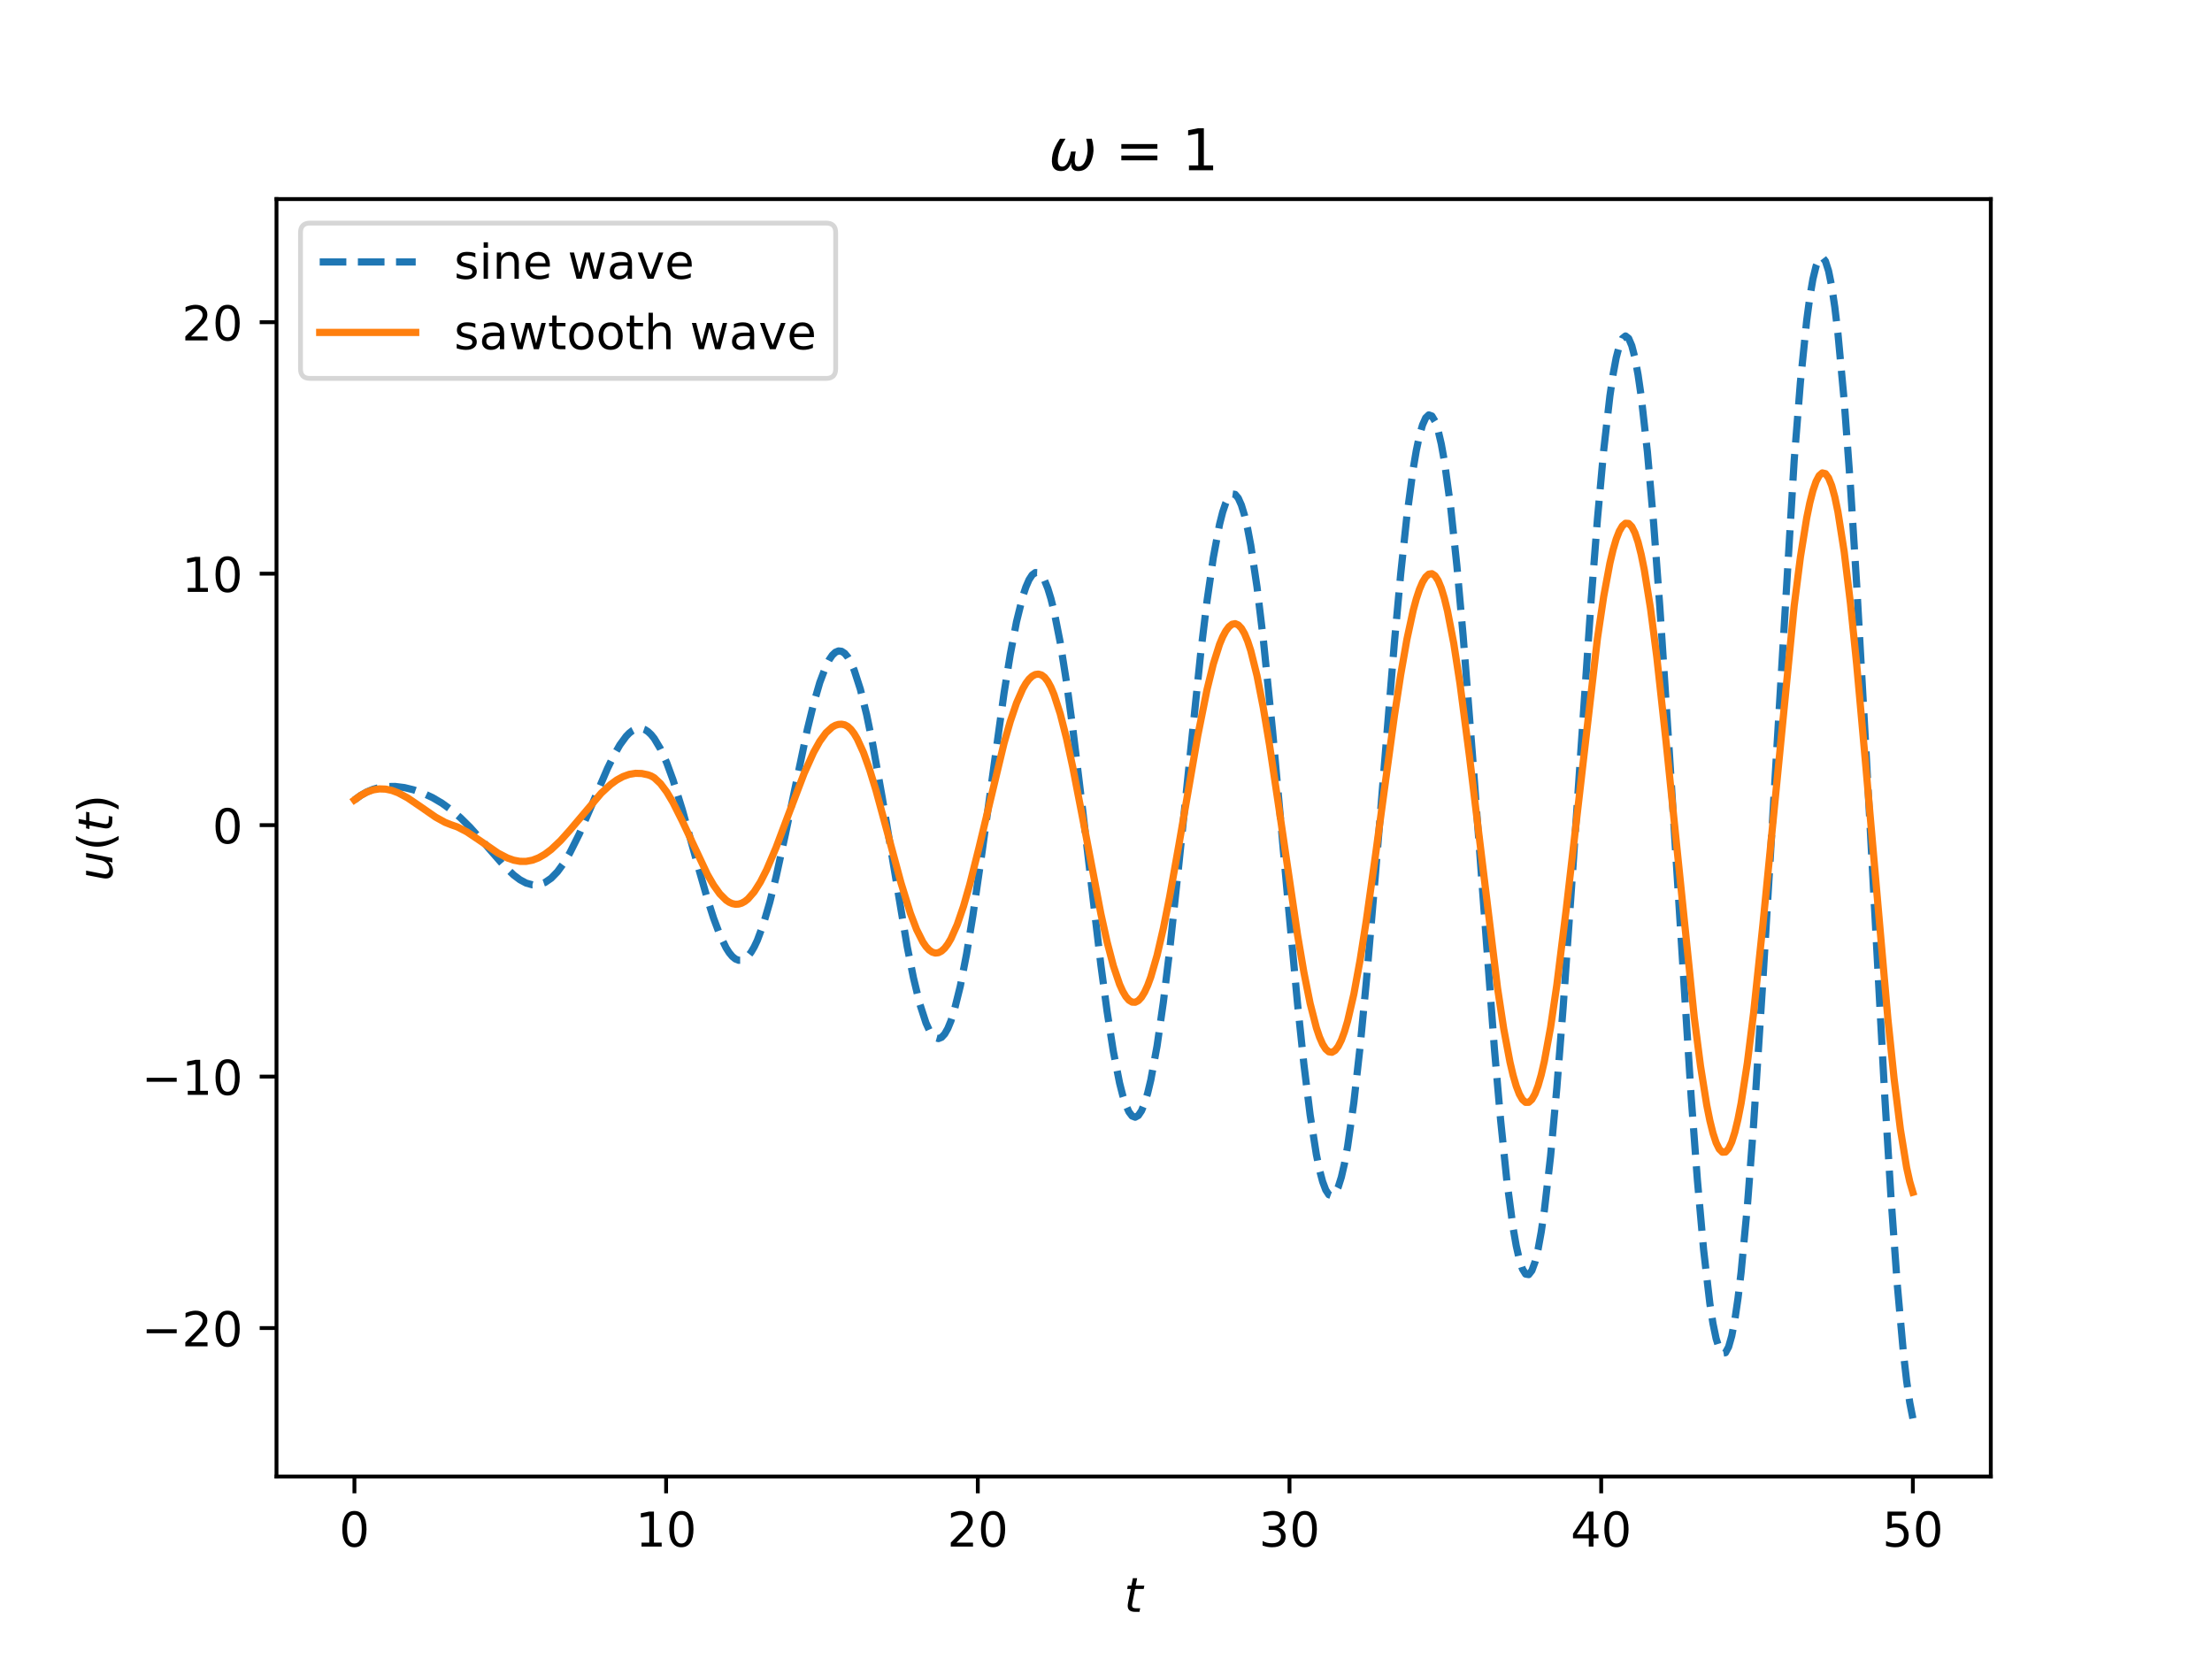 <?xml version="1.0" encoding="utf-8" standalone="no"?>
<!DOCTYPE svg PUBLIC "-//W3C//DTD SVG 1.1//EN"
  "http://www.w3.org/Graphics/SVG/1.1/DTD/svg11.dtd">
<!-- Created with matplotlib (https://matplotlib.org/) -->
<svg height="345.6pt" version="1.1" viewBox="0 0 460.8 345.6" width="460.8pt" xmlns="http://www.w3.org/2000/svg" xmlns:xlink="http://www.w3.org/1999/xlink">
 <defs>
  <style type="text/css">
*{stroke-linecap:butt;stroke-linejoin:round;}
  </style>
 </defs>
 <g id="figure_1">
  <g id="patch_1">
   <path d="M 0 345.6 
L 460.8 345.6 
L 460.8 0 
L 0 0 
z
" style="fill:#ffffff;"/>
  </g>
  <g id="axes_1">
   <g id="patch_2">
    <path d="M 57.6 307.584 
L 414.72 307.584 
L 414.72 41.472 
L 57.6 41.472 
z
" style="fill:#ffffff;"/>
   </g>
   <g id="matplotlib.axis_1">
    <g id="xtick_1">
     <g id="line2d_1">
      <defs>
       <path d="M 0 0 
L 0 3.5 
" id="mb51cc95c9b" style="stroke:#000000;stroke-width:0.8;"/>
      </defs>
      <g>
       <use style="stroke:#000000;stroke-width:0.8;" x="73.833" xlink:href="#mb51cc95c9b" y="307.584"/>
      </g>
     </g>
     <g id="text_1">
      <!-- 0 -->
      <defs>
       <path d="M 31.781 66.406 
Q 24.172 66.406 20.328 58.906 
Q 16.5 51.422 16.5 36.375 
Q 16.5 21.391 20.328 13.891 
Q 24.172 6.391 31.781 6.391 
Q 39.453 6.391 43.281 13.891 
Q 47.125 21.391 47.125 36.375 
Q 47.125 51.422 43.281 58.906 
Q 39.453 66.406 31.781 66.406 
z
M 31.781 74.219 
Q 44.047 74.219 50.516 64.516 
Q 56.984 54.828 56.984 36.375 
Q 56.984 17.969 50.516 8.266 
Q 44.047 -1.422 31.781 -1.422 
Q 19.531 -1.422 13.062 8.266 
Q 6.594 17.969 6.594 36.375 
Q 6.594 54.828 13.062 64.516 
Q 19.531 74.219 31.781 74.219 
z
" id="DejaVuSans-48"/>
      </defs>
      <g transform="translate(70.651 322.182)scale(0.1 -0.1)">
       <use xlink:href="#DejaVuSans-48"/>
      </g>
     </g>
    </g>
    <g id="xtick_2">
     <g id="line2d_2">
      <g>
       <use style="stroke:#000000;stroke-width:0.8;" x="138.764" xlink:href="#mb51cc95c9b" y="307.584"/>
      </g>
     </g>
     <g id="text_2">
      <!-- 10 -->
      <defs>
       <path d="M 12.406 8.297 
L 28.516 8.297 
L 28.516 63.922 
L 10.984 60.406 
L 10.984 69.391 
L 28.422 72.906 
L 38.281 72.906 
L 38.281 8.297 
L 54.391 8.297 
L 54.391 0 
L 12.406 0 
z
" id="DejaVuSans-49"/>
      </defs>
      <g transform="translate(132.401 322.182)scale(0.1 -0.1)">
       <use xlink:href="#DejaVuSans-49"/>
       <use x="63.623" xlink:href="#DejaVuSans-48"/>
      </g>
     </g>
    </g>
    <g id="xtick_3">
     <g id="line2d_3">
      <g>
       <use style="stroke:#000000;stroke-width:0.8;" x="203.695" xlink:href="#mb51cc95c9b" y="307.584"/>
      </g>
     </g>
     <g id="text_3">
      <!-- 20 -->
      <defs>
       <path d="M 19.188 8.297 
L 53.609 8.297 
L 53.609 0 
L 7.328 0 
L 7.328 8.297 
Q 12.938 14.109 22.625 23.891 
Q 32.328 33.688 34.812 36.531 
Q 39.547 41.844 41.422 45.531 
Q 43.312 49.219 43.312 52.781 
Q 43.312 58.594 39.234 62.25 
Q 35.156 65.922 28.609 65.922 
Q 23.969 65.922 18.812 64.312 
Q 13.672 62.703 7.812 59.422 
L 7.812 69.391 
Q 13.766 71.781 18.938 73 
Q 24.125 74.219 28.422 74.219 
Q 39.75 74.219 46.484 68.547 
Q 53.219 62.891 53.219 53.422 
Q 53.219 48.922 51.531 44.891 
Q 49.859 40.875 45.406 35.406 
Q 44.188 33.984 37.641 27.219 
Q 31.109 20.453 19.188 8.297 
z
" id="DejaVuSans-50"/>
      </defs>
      <g transform="translate(197.332 322.182)scale(0.1 -0.1)">
       <use xlink:href="#DejaVuSans-50"/>
       <use x="63.623" xlink:href="#DejaVuSans-48"/>
      </g>
     </g>
    </g>
    <g id="xtick_4">
     <g id="line2d_4">
      <g>
       <use style="stroke:#000000;stroke-width:0.8;" x="268.625" xlink:href="#mb51cc95c9b" y="307.584"/>
      </g>
     </g>
     <g id="text_4">
      <!-- 30 -->
      <defs>
       <path d="M 40.578 39.312 
Q 47.656 37.797 51.625 33 
Q 55.609 28.219 55.609 21.188 
Q 55.609 10.406 48.188 4.484 
Q 40.766 -1.422 27.094 -1.422 
Q 22.516 -1.422 17.656 -0.516 
Q 12.797 0.391 7.625 2.203 
L 7.625 11.719 
Q 11.719 9.328 16.594 8.109 
Q 21.484 6.891 26.812 6.891 
Q 36.078 6.891 40.938 10.547 
Q 45.797 14.203 45.797 21.188 
Q 45.797 27.641 41.281 31.266 
Q 36.766 34.906 28.719 34.906 
L 20.219 34.906 
L 20.219 43.016 
L 29.109 43.016 
Q 36.375 43.016 40.234 45.922 
Q 44.094 48.828 44.094 54.297 
Q 44.094 59.906 40.109 62.906 
Q 36.141 65.922 28.719 65.922 
Q 24.656 65.922 20.016 65.031 
Q 15.375 64.156 9.812 62.312 
L 9.812 71.094 
Q 15.438 72.656 20.344 73.438 
Q 25.25 74.219 29.594 74.219 
Q 40.828 74.219 47.359 69.109 
Q 53.906 64.016 53.906 55.328 
Q 53.906 49.266 50.438 45.094 
Q 46.969 40.922 40.578 39.312 
z
" id="DejaVuSans-51"/>
      </defs>
      <g transform="translate(262.263 322.182)scale(0.1 -0.1)">
       <use xlink:href="#DejaVuSans-51"/>
       <use x="63.623" xlink:href="#DejaVuSans-48"/>
      </g>
     </g>
    </g>
    <g id="xtick_5">
     <g id="line2d_5">
      <g>
       <use style="stroke:#000000;stroke-width:0.8;" x="333.556" xlink:href="#mb51cc95c9b" y="307.584"/>
      </g>
     </g>
     <g id="text_5">
      <!-- 40 -->
      <defs>
       <path d="M 37.797 64.312 
L 12.891 25.391 
L 37.797 25.391 
z
M 35.203 72.906 
L 47.609 72.906 
L 47.609 25.391 
L 58.016 25.391 
L 58.016 17.188 
L 47.609 17.188 
L 47.609 0 
L 37.797 0 
L 37.797 17.188 
L 4.891 17.188 
L 4.891 26.703 
z
" id="DejaVuSans-52"/>
      </defs>
      <g transform="translate(327.194 322.182)scale(0.1 -0.1)">
       <use xlink:href="#DejaVuSans-52"/>
       <use x="63.623" xlink:href="#DejaVuSans-48"/>
      </g>
     </g>
    </g>
    <g id="xtick_6">
     <g id="line2d_6">
      <g>
       <use style="stroke:#000000;stroke-width:0.8;" x="398.487" xlink:href="#mb51cc95c9b" y="307.584"/>
      </g>
     </g>
     <g id="text_6">
      <!-- 50 -->
      <defs>
       <path d="M 10.797 72.906 
L 49.516 72.906 
L 49.516 64.594 
L 19.828 64.594 
L 19.828 46.734 
Q 21.969 47.469 24.109 47.828 
Q 26.266 48.188 28.422 48.188 
Q 40.625 48.188 47.75 41.5 
Q 54.891 34.812 54.891 23.391 
Q 54.891 11.625 47.562 5.094 
Q 40.234 -1.422 26.906 -1.422 
Q 22.312 -1.422 17.547 -0.641 
Q 12.797 0.141 7.719 1.703 
L 7.719 11.625 
Q 12.109 9.234 16.797 8.062 
Q 21.484 6.891 26.703 6.891 
Q 35.156 6.891 40.078 11.328 
Q 45.016 15.766 45.016 23.391 
Q 45.016 31 40.078 35.438 
Q 35.156 39.891 26.703 39.891 
Q 22.75 39.891 18.812 39.016 
Q 14.891 38.141 10.797 36.281 
z
" id="DejaVuSans-53"/>
      </defs>
      <g transform="translate(392.125 322.182)scale(0.1 -0.1)">
       <use xlink:href="#DejaVuSans-53"/>
       <use x="63.623" xlink:href="#DejaVuSans-48"/>
      </g>
     </g>
    </g>
    <g id="text_7">
     <!-- $t$ -->
     <defs>
      <path d="M 42.281 54.688 
L 40.922 47.703 
L 23 47.703 
L 17.188 18.016 
Q 16.891 16.359 16.75 15.234 
Q 16.609 14.109 16.609 13.484 
Q 16.609 10.359 18.484 8.938 
Q 20.359 7.516 24.516 7.516 
L 33.594 7.516 
L 32.078 0 
L 23.484 0 
Q 15.484 0 11.547 3.125 
Q 7.625 6.25 7.625 12.594 
Q 7.625 13.719 7.766 15.062 
Q 7.906 16.406 8.203 18.016 
L 14.016 47.703 
L 6.391 47.703 
L 7.812 54.688 
L 15.281 54.688 
L 18.312 70.219 
L 27.297 70.219 
L 24.312 54.688 
z
" id="DejaVuSans-Oblique-116"/>
     </defs>
     <g transform="translate(234.16 335.861)scale(0.1 -0.1)">
      <use transform="translate(0 0.781)" xlink:href="#DejaVuSans-Oblique-116"/>
     </g>
    </g>
   </g>
   <g id="matplotlib.axis_2">
    <g id="ytick_1">
     <g id="line2d_7">
      <defs>
       <path d="M 0 0 
L -3.5 0 
" id="mffae0a7ba5" style="stroke:#000000;stroke-width:0.8;"/>
      </defs>
      <g>
       <use style="stroke:#000000;stroke-width:0.8;" x="57.6" xlink:href="#mffae0a7ba5" y="276.659"/>
      </g>
     </g>
     <g id="text_8">
      <!-- −20 -->
      <defs>
       <path d="M 10.594 35.5 
L 73.188 35.5 
L 73.188 27.203 
L 10.594 27.203 
z
" id="DejaVuSans-8722"/>
      </defs>
      <g transform="translate(29.495 280.458)scale(0.1 -0.1)">
       <use xlink:href="#DejaVuSans-8722"/>
       <use x="83.789" xlink:href="#DejaVuSans-50"/>
       <use x="147.412" xlink:href="#DejaVuSans-48"/>
      </g>
     </g>
    </g>
    <g id="ytick_2">
     <g id="line2d_8">
      <g>
       <use style="stroke:#000000;stroke-width:0.8;" x="57.6" xlink:href="#mffae0a7ba5" y="224.274"/>
      </g>
     </g>
     <g id="text_9">
      <!-- −10 -->
      <g transform="translate(29.495 228.073)scale(0.1 -0.1)">
       <use xlink:href="#DejaVuSans-8722"/>
       <use x="83.789" xlink:href="#DejaVuSans-49"/>
       <use x="147.412" xlink:href="#DejaVuSans-48"/>
      </g>
     </g>
    </g>
    <g id="ytick_3">
     <g id="line2d_9">
      <g>
       <use style="stroke:#000000;stroke-width:0.8;" x="57.6" xlink:href="#mffae0a7ba5" y="171.888"/>
      </g>
     </g>
     <g id="text_10">
      <!-- 0 -->
      <g transform="translate(44.237 175.688)scale(0.1 -0.1)">
       <use xlink:href="#DejaVuSans-48"/>
      </g>
     </g>
    </g>
    <g id="ytick_4">
     <g id="line2d_10">
      <g>
       <use style="stroke:#000000;stroke-width:0.8;" x="57.6" xlink:href="#mffae0a7ba5" y="119.503"/>
      </g>
     </g>
     <g id="text_11">
      <!-- 10 -->
      <g transform="translate(37.875 123.302)scale(0.1 -0.1)">
       <use xlink:href="#DejaVuSans-49"/>
       <use x="63.623" xlink:href="#DejaVuSans-48"/>
      </g>
     </g>
    </g>
    <g id="ytick_5">
     <g id="line2d_11">
      <g>
       <use style="stroke:#000000;stroke-width:0.8;" x="57.6" xlink:href="#mffae0a7ba5" y="67.117"/>
      </g>
     </g>
     <g id="text_12">
      <!-- 20 -->
      <g transform="translate(37.875 70.917)scale(0.1 -0.1)">
       <use xlink:href="#DejaVuSans-50"/>
       <use x="63.623" xlink:href="#DejaVuSans-48"/>
      </g>
     </g>
    </g>
    <g id="text_13">
     <!-- $u(t)$ -->
     <defs>
      <path d="M 6.688 21.688 
L 13.094 54.688 
L 22.125 54.688 
L 15.719 22.016 
Q 15.234 19.625 15.016 17.922 
Q 14.797 16.219 14.797 15.094 
Q 14.797 10.938 17.328 8.656 
Q 19.875 6.391 24.516 6.391 
Q 31.734 6.391 37 11.266 
Q 42.281 16.156 43.891 24.422 
L 49.906 54.688 
L 58.891 54.688 
L 48.297 0 
L 39.312 0 
L 41.109 8.594 
Q 37.312 3.812 32.062 1.188 
Q 26.812 -1.422 20.906 -1.422 
Q 13.719 -1.422 9.719 2.516 
Q 5.719 6.453 5.719 13.484 
Q 5.719 14.938 5.953 17.141 
Q 6.203 19.344 6.688 21.688 
z
" id="DejaVuSans-Oblique-117"/>
      <path d="M 31 75.875 
Q 24.469 64.656 21.281 53.656 
Q 18.109 42.672 18.109 31.391 
Q 18.109 20.125 21.312 9.062 
Q 24.516 -2 31 -13.188 
L 23.188 -13.188 
Q 15.875 -1.703 12.234 9.375 
Q 8.594 20.453 8.594 31.391 
Q 8.594 42.281 12.203 53.312 
Q 15.828 64.359 23.188 75.875 
z
" id="DejaVuSans-40"/>
      <path d="M 8.016 75.875 
L 15.828 75.875 
Q 23.141 64.359 26.781 53.312 
Q 30.422 42.281 30.422 31.391 
Q 30.422 20.453 26.781 9.375 
Q 23.141 -1.703 15.828 -13.188 
L 8.016 -13.188 
Q 14.5 -2 17.703 9.062 
Q 20.906 20.125 20.906 31.391 
Q 20.906 42.672 17.703 53.656 
Q 14.5 64.656 8.016 75.875 
z
" id="DejaVuSans-41"/>
     </defs>
     <g transform="translate(23.416 183.578)rotate(-90)scale(0.1 -0.1)">
      <use transform="translate(0 0.125)" xlink:href="#DejaVuSans-Oblique-117"/>
      <use transform="translate(63.379 0.125)" xlink:href="#DejaVuSans-40"/>
      <use transform="translate(102.393 0.125)" xlink:href="#DejaVuSans-Oblique-116"/>
      <use transform="translate(141.602 0.125)" xlink:href="#DejaVuSans-41"/>
     </g>
    </g>
   </g>
   <g id="line2d_12">
    <path clip-path="url(#p9a5ee18bcd)" d="M 73.833 166.65 
L 75.134 165.705 
L 76.435 164.964 
L 77.736 164.42 
L 79.038 164.058 
L 80.339 163.861 
L 82.291 163.829 
L 84.242 164.07 
L 86.194 164.547 
L 88.146 165.241 
L 90.098 166.155 
L 92.05 167.307 
L 94.002 168.715 
L 95.953 170.389 
L 97.905 172.322 
L 100.508 175.217 
L 105.062 180.425 
L 107.014 182.291 
L 108.315 183.268 
L 109.616 183.964 
L 110.918 184.325 
L 112.219 184.297 
L 113.52 183.845 
L 114.821 182.95 
L 116.122 181.607 
L 117.424 179.83 
L 118.725 177.648 
L 120.677 173.728 
L 123.279 167.716 
L 126.532 160.128 
L 127.833 157.455 
L 129.135 155.17 
L 130.436 153.39 
L 131.086 152.719 
L 131.737 152.212 
L 132.388 151.878 
L 133.038 151.725 
L 133.689 151.76 
L 134.339 151.987 
L 134.99 152.408 
L 135.641 153.023 
L 136.291 153.831 
L 137.593 156.013 
L 138.894 158.911 
L 140.195 162.451 
L 142.147 168.711 
L 145.4 180.407 
L 147.352 187.213 
L 148.653 191.272 
L 149.954 194.736 
L 151.255 197.444 
L 151.906 198.467 
L 152.557 199.248 
L 153.207 199.777 
L 153.858 200.042 
L 154.508 200.038 
L 155.159 199.76 
L 155.81 199.206 
L 156.46 198.376 
L 157.111 197.274 
L 157.761 195.903 
L 159.063 192.39 
L 160.364 187.936 
L 161.665 182.695 
L 163.617 173.778 
L 168.171 152.023 
L 169.472 146.689 
L 170.774 142.188 
L 172.075 138.736 
L 172.725 137.457 
L 173.376 136.5 
L 174.027 135.879 
L 174.677 135.603 
L 175.328 135.68 
L 175.979 136.113 
L 176.629 136.906 
L 177.28 138.057 
L 177.93 139.562 
L 179.232 143.59 
L 180.533 148.862 
L 181.834 155.186 
L 183.786 166.15 
L 188.991 197.222 
L 190.292 203.705 
L 191.593 209.073 
L 192.894 213.087 
L 193.545 214.525 
L 194.196 215.557 
L 194.846 216.172 
L 195.497 216.355 
L 196.147 216.098 
L 196.798 215.395 
L 197.449 214.247 
L 198.099 212.661 
L 198.75 210.649 
L 200.051 205.416 
L 201.352 198.737 
L 202.654 190.839 
L 204.605 177.339 
L 209.16 144.384 
L 210.461 136.317 
L 211.762 129.505 
L 213.063 124.246 
L 213.714 122.276 
L 214.365 120.777 
L 215.015 119.772 
L 215.666 119.279 
L 216.316 119.309 
L 216.967 119.868 
L 217.618 120.955 
L 218.268 122.563 
L 218.919 124.68 
L 219.569 127.286 
L 220.871 133.871 
L 222.172 142.103 
L 223.473 151.69 
L 225.425 167.817 
L 229.329 201.003 
L 230.63 210.708 
L 231.931 219.037 
L 233.232 225.628 
L 233.883 228.18 
L 234.533 230.19 
L 235.184 231.633 
L 235.835 232.486 
L 236.485 232.737 
L 237.136 232.38 
L 237.787 231.414 
L 238.437 229.847 
L 239.088 227.692 
L 239.738 224.964 
L 241.04 217.877 
L 242.341 208.82 
L 243.642 198.118 
L 245.594 179.909 
L 250.148 135.871 
L 251.449 125.167 
L 252.751 116.164 
L 254.052 109.252 
L 254.702 106.688 
L 255.353 104.759 
L 256.004 103.49 
L 256.654 102.897 
L 257.305 102.988 
L 257.955 103.766 
L 258.606 105.226 
L 259.257 107.362 
L 259.907 110.159 
L 260.558 113.599 
L 261.859 122.283 
L 263.16 133.102 
L 265.112 152.38 
L 268.365 188.407 
L 270.317 209.262 
L 271.618 221.647 
L 272.919 232.215 
L 274.221 240.499 
L 274.871 243.667 
L 275.522 246.138 
L 276.173 247.882 
L 276.823 248.88 
L 277.474 249.12 
L 278.124 248.593 
L 278.775 247.294 
L 279.426 245.227 
L 280.076 242.406 
L 280.727 238.854 
L 282.028 229.689 
L 283.329 218.091 
L 284.63 204.503 
L 286.582 181.519 
L 290.486 133.726 
L 291.787 119.613 
L 293.088 107.43 
L 294.39 97.687 
L 295.04 93.863 
L 295.691 90.795 
L 296.341 88.518 
L 296.992 87.054 
L 297.643 86.43 
L 298.293 86.662 
L 298.944 87.754 
L 299.595 89.703 
L 300.245 92.494 
L 300.896 96.102 
L 302.197 105.618 
L 303.498 117.883 
L 304.799 132.458 
L 306.751 157.434 
L 311.305 218.41 
L 312.607 233.346 
L 313.908 245.991 
L 315.209 255.81 
L 315.86 259.528 
L 316.51 262.392 
L 317.161 264.364 
L 317.812 265.414 
L 318.462 265.526 
L 319.113 264.694 
L 319.763 262.922 
L 320.414 260.226 
L 321.065 256.632 
L 321.715 252.177 
L 323.016 240.837 
L 324.318 226.604 
L 325.619 210.005 
L 327.571 182.114 
L 331.474 124.854 
L 332.776 108.139 
L 334.077 93.804 
L 335.378 82.439 
L 336.029 78.031 
L 336.679 74.548 
L 337.33 72.028 
L 337.981 70.502 
L 338.631 69.989 
L 339.282 70.496 
L 339.932 72.018 
L 340.583 74.542 
L 341.234 78.049 
L 341.884 82.512 
L 343.185 94.155 
L 344.487 109.058 
L 345.788 126.653 
L 347.74 156.509 
L 352.294 228.4 
L 353.595 245.79 
L 354.896 260.396 
L 356.198 271.578 
L 356.848 275.726 
L 357.499 278.85 
L 358.149 280.916 
L 358.8 281.9 
L 359.451 281.792 
L 360.101 280.59 
L 360.752 278.296 
L 361.402 274.922 
L 362.053 270.493 
L 362.704 265.046 
L 364.005 251.306 
L 365.306 234.244 
L 367.258 203.945 
L 373.764 95.863 
L 375.065 79.53 
L 376.367 66.77 
L 377.017 61.901 
L 377.668 58.112 
L 378.318 55.443 
L 378.969 53.919 
L 379.62 53.568 
L 380.27 54.404 
L 380.921 56.428 
L 381.571 59.629 
L 382.222 63.979 
L 382.873 69.438 
L 384.174 83.453 
L 385.475 101.104 
L 386.776 121.74 
L 388.728 156.539 
L 392.632 228.407 
L 393.933 249.474 
L 395.234 267.595 
L 396.535 282.033 
L 397.186 287.673 
L 397.837 292.175 
L 398.487 295.488 
L 398.487 295.488 
" style="fill:none;stroke:#1f77b4;stroke-dasharray:5.55,2.4;stroke-dashoffset:0;stroke-width:1.5;"/>
   </g>
   <g id="line2d_13">
    <path clip-path="url(#p9a5ee18bcd)" d="M 73.833 166.65 
L 75.134 165.709 
L 76.435 165.001 
L 77.736 164.543 
L 79.038 164.341 
L 80.339 164.388 
L 81.64 164.666 
L 82.941 165.153 
L 84.893 166.202 
L 87.496 167.972 
L 90.749 170.227 
L 92.7 171.306 
L 94.002 171.821 
L 95.303 172.278 
L 97.255 173.288 
L 99.857 175.034 
L 103.761 177.72 
L 105.713 178.735 
L 107.014 179.193 
L 108.315 179.435 
L 109.616 179.439 
L 110.918 179.192 
L 112.219 178.692 
L 113.52 177.945 
L 114.821 176.967 
L 116.773 175.122 
L 118.725 172.938 
L 125.231 165.244 
L 127.183 163.436 
L 128.484 162.487 
L 129.785 161.774 
L 131.086 161.309 
L 132.388 161.098 
L 133.689 161.136 
L 134.99 161.409 
L 135.641 161.647 
L 136.291 162.023 
L 137.593 163.24 
L 138.894 164.979 
L 140.195 167.165 
L 142.147 171.057 
L 147.352 182.139 
L 148.653 184.39 
L 149.954 186.21 
L 151.255 187.514 
L 151.906 187.951 
L 152.557 188.238 
L 153.207 188.368 
L 153.858 188.338 
L 154.508 188.145 
L 155.159 187.791 
L 155.81 187.277 
L 157.111 185.786 
L 158.412 183.726 
L 159.713 181.164 
L 161.665 176.571 
L 164.268 169.637 
L 167.521 161.088 
L 169.472 156.761 
L 170.774 154.432 
L 172.075 152.646 
L 173.376 151.458 
L 174.027 151.101 
L 174.677 150.904 
L 175.328 150.868 
L 175.979 150.994 
L 176.629 151.349 
L 177.28 151.96 
L 177.93 152.821 
L 178.581 153.919 
L 179.882 156.779 
L 181.183 160.41 
L 182.485 164.656 
L 185.087 174.246 
L 187.69 183.915 
L 189.641 190.222 
L 190.943 193.631 
L 192.244 196.226 
L 192.894 197.182 
L 193.545 197.891 
L 194.196 198.345 
L 194.846 198.538 
L 195.497 198.465 
L 196.147 198.125 
L 196.798 197.523 
L 197.449 196.663 
L 198.099 195.554 
L 199.401 192.623 
L 200.702 188.829 
L 202.003 184.305 
L 203.955 176.532 
L 209.16 154.824 
L 210.461 150.279 
L 211.762 146.45 
L 213.063 143.48 
L 213.714 142.354 
L 214.365 141.481 
L 215.015 140.867 
L 215.666 140.516 
L 216.316 140.429 
L 216.967 140.608 
L 217.618 141.096 
L 218.268 141.933 
L 218.919 143.134 
L 219.569 144.687 
L 220.871 148.711 
L 222.172 153.819 
L 223.473 159.803 
L 225.425 169.864 
L 229.329 190.346 
L 230.63 196.227 
L 231.931 201.202 
L 233.232 205.05 
L 233.883 206.497 
L 234.533 207.605 
L 235.184 208.361 
L 235.835 208.758 
L 236.485 208.79 
L 237.136 208.456 
L 237.787 207.755 
L 238.437 206.691 
L 239.088 205.271 
L 239.738 203.508 
L 241.04 199.021 
L 242.341 193.411 
L 243.642 186.892 
L 245.594 175.947 
L 249.498 153.342 
L 251.449 143.63 
L 252.751 138.341 
L 254.052 134.235 
L 254.702 132.673 
L 255.353 131.449 
L 256.004 130.567 
L 256.654 130.05 
L 257.305 129.918 
L 257.955 130.189 
L 258.606 130.877 
L 259.257 131.994 
L 259.907 133.549 
L 260.558 135.546 
L 261.859 140.772 
L 263.16 147.406 
L 264.462 155.174 
L 266.413 168.232 
L 270.317 194.844 
L 271.618 202.511 
L 272.919 209.015 
L 274.221 214.09 
L 274.871 216.017 
L 275.522 217.507 
L 276.173 218.542 
L 276.823 219.112 
L 277.474 219.209 
L 278.124 218.833 
L 278.775 217.987 
L 279.426 216.681 
L 280.076 214.923 
L 280.727 212.727 
L 282.028 207.104 
L 283.329 200.015 
L 284.63 191.738 
L 286.582 177.828 
L 290.486 149.073 
L 291.787 140.569 
L 293.088 133.171 
L 294.39 127.17 
L 295.04 124.768 
L 295.691 122.797 
L 296.341 121.273 
L 296.992 120.208 
L 297.643 119.611 
L 298.293 119.504 
L 298.944 119.935 
L 299.595 120.934 
L 300.245 122.511 
L 300.896 124.651 
L 301.546 127.319 
L 302.848 134.059 
L 304.149 142.469 
L 306.101 157.449 
L 311.956 205.771 
L 313.257 214.339 
L 314.559 221.266 
L 315.209 224.016 
L 315.86 226.248 
L 316.51 227.94 
L 317.161 229.075 
L 317.812 229.64 
L 318.462 229.63 
L 319.113 229.046 
L 319.763 227.891 
L 320.414 226.171 
L 321.065 223.899 
L 321.715 221.095 
L 323.016 214.002 
L 324.318 205.169 
L 326.27 189.459 
L 332.776 132.992 
L 334.077 124.261 
L 335.378 117.286 
L 336.029 114.542 
L 336.679 112.327 
L 337.33 110.661 
L 337.981 109.546 
L 338.631 109.001 
L 339.282 109.048 
L 339.932 109.708 
L 340.583 110.995 
L 341.234 112.922 
L 341.884 115.497 
L 342.535 118.696 
L 343.836 126.783 
L 345.137 136.838 
L 347.089 154.682 
L 352.945 211.943 
L 354.246 222.058 
L 355.547 230.216 
L 356.198 233.448 
L 356.848 236.067 
L 357.499 238.048 
L 358.149 239.37 
L 358.8 240.02 
L 359.451 239.993 
L 360.101 239.288 
L 360.752 237.906 
L 361.402 235.856 
L 362.053 233.156 
L 362.704 229.828 
L 364.005 221.428 
L 365.306 210.997 
L 367.258 192.475 
L 373.764 126.181 
L 375.065 116.005 
L 376.367 107.914 
L 377.017 104.747 
L 377.668 102.208 
L 378.318 100.313 
L 378.969 99.072 
L 379.62 98.514 
L 380.27 98.663 
L 380.921 99.537 
L 381.571 101.151 
L 382.222 103.512 
L 382.873 106.622 
L 384.174 114.911 
L 385.475 125.646 
L 386.776 138.389 
L 388.728 160.095 
L 393.282 212.247 
L 394.584 224.779 
L 395.885 235.251 
L 397.186 243.224 
L 397.837 246.168 
L 398.487 248.373 
L 398.487 248.373 
" style="fill:none;stroke:#ff7f0e;stroke-linecap:square;stroke-width:1.5;"/>
   </g>
   <g id="patch_3">
    <path d="M 57.6 307.584 
L 57.6 41.472 
" style="fill:none;stroke:#000000;stroke-linecap:square;stroke-linejoin:miter;stroke-width:0.8;"/>
   </g>
   <g id="patch_4">
    <path d="M 414.72 307.584 
L 414.72 41.472 
" style="fill:none;stroke:#000000;stroke-linecap:square;stroke-linejoin:miter;stroke-width:0.8;"/>
   </g>
   <g id="patch_5">
    <path d="M 57.6 307.584 
L 414.72 307.584 
" style="fill:none;stroke:#000000;stroke-linecap:square;stroke-linejoin:miter;stroke-width:0.8;"/>
   </g>
   <g id="patch_6">
    <path d="M 57.6 41.472 
L 414.72 41.472 
" style="fill:none;stroke:#000000;stroke-linecap:square;stroke-linejoin:miter;stroke-width:0.8;"/>
   </g>
   <g id="text_14">
    <!-- $\omega$ = 1 -->
    <defs>
     <path d="M 21.391 -1.422 
Q 1.125 -1.422 6.781 27.594 
Q 8.984 39.062 19.625 54.688 
L 29.297 54.688 
Q 19.234 39.062 17 27.344 
Q 12.797 6.203 23.734 6.203 
Q 33.844 6.203 38.719 32.469 
L 47.016 32.469 
Q 41.703 6.062 51.812 6.203 
Q 62.703 6.297 66.797 27.344 
Q 69.047 39.062 65.141 54.688 
L 74.812 54.688 
Q 79.297 39.062 77.094 27.594 
Q 71.531 -1.469 51.219 -1.422 
Q 37.938 -1.375 39.109 13.188 
Q 34.281 -1.422 21.391 -1.422 
z
" id="DejaVuSans-Oblique-969"/>
     <path id="DejaVuSans-32"/>
     <path d="M 10.594 45.406 
L 73.188 45.406 
L 73.188 37.203 
L 10.594 37.203 
z
M 10.594 25.484 
L 73.188 25.484 
L 73.188 17.188 
L 10.594 17.188 
z
" id="DejaVuSans-61"/>
    </defs>
    <g transform="translate(218.46 35.472)scale(0.12 -0.12)">
     <use transform="translate(0 0.094)" xlink:href="#DejaVuSans-Oblique-969"/>
     <use transform="translate(83.74 0.094)" xlink:href="#DejaVuSans-32"/>
     <use transform="translate(115.527 0.094)" xlink:href="#DejaVuSans-61"/>
     <use transform="translate(199.316 0.094)" xlink:href="#DejaVuSans-32"/>
     <use transform="translate(231.104 0.094)" xlink:href="#DejaVuSans-49"/>
    </g>
   </g>
   <g id="legend_1">
    <g id="patch_7">
     <path d="M 64.6 78.828 
L 172.088 78.828 
Q 174.088 78.828 174.088 76.828 
L 174.088 48.472 
Q 174.088 46.472 172.088 46.472 
L 64.6 46.472 
Q 62.6 46.472 62.6 48.472 
L 62.6 76.828 
Q 62.6 78.828 64.6 78.828 
z
" style="fill:#ffffff;opacity:0.8;stroke:#cccccc;stroke-linejoin:miter;"/>
    </g>
    <g id="line2d_14">
     <path d="M 66.6 54.57 
L 86.6 54.57 
" style="fill:none;stroke:#1f77b4;stroke-dasharray:5.55,2.4;stroke-dashoffset:0;stroke-width:1.5;"/>
    </g>
    <g id="line2d_15"/>
    <g id="text_15">
     <!-- sine wave -->
     <defs>
      <path d="M 44.281 53.078 
L 44.281 44.578 
Q 40.484 46.531 36.375 47.5 
Q 32.281 48.484 27.875 48.484 
Q 21.188 48.484 17.844 46.438 
Q 14.5 44.391 14.5 40.281 
Q 14.5 37.156 16.891 35.375 
Q 19.281 33.594 26.516 31.984 
L 29.594 31.297 
Q 39.156 29.25 43.188 25.516 
Q 47.219 21.781 47.219 15.094 
Q 47.219 7.469 41.188 3.016 
Q 35.156 -1.422 24.609 -1.422 
Q 20.219 -1.422 15.453 -0.562 
Q 10.688 0.297 5.422 2 
L 5.422 11.281 
Q 10.406 8.688 15.234 7.391 
Q 20.062 6.109 24.812 6.109 
Q 31.156 6.109 34.562 8.281 
Q 37.984 10.453 37.984 14.406 
Q 37.984 18.062 35.516 20.016 
Q 33.062 21.969 24.703 23.781 
L 21.578 24.516 
Q 13.234 26.266 9.516 29.906 
Q 5.812 33.547 5.812 39.891 
Q 5.812 47.609 11.281 51.797 
Q 16.75 56 26.812 56 
Q 31.781 56 36.172 55.266 
Q 40.578 54.547 44.281 53.078 
z
" id="DejaVuSans-115"/>
      <path d="M 9.422 54.688 
L 18.406 54.688 
L 18.406 0 
L 9.422 0 
z
M 9.422 75.984 
L 18.406 75.984 
L 18.406 64.594 
L 9.422 64.594 
z
" id="DejaVuSans-105"/>
      <path d="M 54.891 33.016 
L 54.891 0 
L 45.906 0 
L 45.906 32.719 
Q 45.906 40.484 42.875 44.328 
Q 39.844 48.188 33.797 48.188 
Q 26.516 48.188 22.312 43.547 
Q 18.109 38.922 18.109 30.906 
L 18.109 0 
L 9.078 0 
L 9.078 54.688 
L 18.109 54.688 
L 18.109 46.188 
Q 21.344 51.125 25.703 53.562 
Q 30.078 56 35.797 56 
Q 45.219 56 50.047 50.172 
Q 54.891 44.344 54.891 33.016 
z
" id="DejaVuSans-110"/>
      <path d="M 56.203 29.594 
L 56.203 25.203 
L 14.891 25.203 
Q 15.484 15.922 20.484 11.062 
Q 25.484 6.203 34.422 6.203 
Q 39.594 6.203 44.453 7.469 
Q 49.312 8.734 54.109 11.281 
L 54.109 2.781 
Q 49.266 0.734 44.188 -0.344 
Q 39.109 -1.422 33.891 -1.422 
Q 20.797 -1.422 13.156 6.188 
Q 5.516 13.812 5.516 26.812 
Q 5.516 40.234 12.766 48.109 
Q 20.016 56 32.328 56 
Q 43.359 56 49.781 48.891 
Q 56.203 41.797 56.203 29.594 
z
M 47.219 32.234 
Q 47.125 39.594 43.094 43.984 
Q 39.062 48.391 32.422 48.391 
Q 24.906 48.391 20.391 44.141 
Q 15.875 39.891 15.188 32.172 
z
" id="DejaVuSans-101"/>
      <path d="M 4.203 54.688 
L 13.188 54.688 
L 24.422 12.016 
L 35.594 54.688 
L 46.188 54.688 
L 57.422 12.016 
L 68.609 54.688 
L 77.594 54.688 
L 63.281 0 
L 52.688 0 
L 40.922 44.828 
L 29.109 0 
L 18.5 0 
z
" id="DejaVuSans-119"/>
      <path d="M 34.281 27.484 
Q 23.391 27.484 19.188 25 
Q 14.984 22.516 14.984 16.5 
Q 14.984 11.719 18.141 8.906 
Q 21.297 6.109 26.703 6.109 
Q 34.188 6.109 38.703 11.406 
Q 43.219 16.703 43.219 25.484 
L 43.219 27.484 
z
M 52.203 31.203 
L 52.203 0 
L 43.219 0 
L 43.219 8.297 
Q 40.141 3.328 35.547 0.953 
Q 30.953 -1.422 24.312 -1.422 
Q 15.922 -1.422 10.953 3.297 
Q 6 8.016 6 15.922 
Q 6 25.141 12.172 29.828 
Q 18.359 34.516 30.609 34.516 
L 43.219 34.516 
L 43.219 35.406 
Q 43.219 41.609 39.141 45 
Q 35.062 48.391 27.688 48.391 
Q 23 48.391 18.547 47.266 
Q 14.109 46.141 10.016 43.891 
L 10.016 52.203 
Q 14.938 54.109 19.578 55.047 
Q 24.219 56 28.609 56 
Q 40.484 56 46.344 49.844 
Q 52.203 43.703 52.203 31.203 
z
" id="DejaVuSans-97"/>
      <path d="M 2.984 54.688 
L 12.5 54.688 
L 29.594 8.797 
L 46.688 54.688 
L 56.203 54.688 
L 35.688 0 
L 23.484 0 
z
" id="DejaVuSans-118"/>
     </defs>
     <g transform="translate(94.6 58.07)scale(0.1 -0.1)">
      <use xlink:href="#DejaVuSans-115"/>
      <use x="52.1" xlink:href="#DejaVuSans-105"/>
      <use x="79.883" xlink:href="#DejaVuSans-110"/>
      <use x="143.262" xlink:href="#DejaVuSans-101"/>
      <use x="204.785" xlink:href="#DejaVuSans-32"/>
      <use x="236.572" xlink:href="#DejaVuSans-119"/>
      <use x="318.359" xlink:href="#DejaVuSans-97"/>
      <use x="379.639" xlink:href="#DejaVuSans-118"/>
      <use x="438.818" xlink:href="#DejaVuSans-101"/>
     </g>
    </g>
    <g id="line2d_16">
     <path d="M 66.6 69.249 
L 86.6 69.249 
" style="fill:none;stroke:#ff7f0e;stroke-linecap:square;stroke-width:1.5;"/>
    </g>
    <g id="line2d_17"/>
    <g id="text_16">
     <!-- sawtooth wave -->
     <defs>
      <path d="M 18.312 70.219 
L 18.312 54.688 
L 36.812 54.688 
L 36.812 47.703 
L 18.312 47.703 
L 18.312 18.016 
Q 18.312 11.328 20.141 9.422 
Q 21.969 7.516 27.594 7.516 
L 36.812 7.516 
L 36.812 0 
L 27.594 0 
Q 17.188 0 13.234 3.875 
Q 9.281 7.766 9.281 18.016 
L 9.281 47.703 
L 2.688 47.703 
L 2.688 54.688 
L 9.281 54.688 
L 9.281 70.219 
z
" id="DejaVuSans-116"/>
      <path d="M 30.609 48.391 
Q 23.391 48.391 19.188 42.75 
Q 14.984 37.109 14.984 27.297 
Q 14.984 17.484 19.156 11.844 
Q 23.344 6.203 30.609 6.203 
Q 37.797 6.203 41.984 11.859 
Q 46.188 17.531 46.188 27.297 
Q 46.188 37.016 41.984 42.703 
Q 37.797 48.391 30.609 48.391 
z
M 30.609 56 
Q 42.328 56 49.016 48.375 
Q 55.719 40.766 55.719 27.297 
Q 55.719 13.875 49.016 6.219 
Q 42.328 -1.422 30.609 -1.422 
Q 18.844 -1.422 12.172 6.219 
Q 5.516 13.875 5.516 27.297 
Q 5.516 40.766 12.172 48.375 
Q 18.844 56 30.609 56 
z
" id="DejaVuSans-111"/>
      <path d="M 54.891 33.016 
L 54.891 0 
L 45.906 0 
L 45.906 32.719 
Q 45.906 40.484 42.875 44.328 
Q 39.844 48.188 33.797 48.188 
Q 26.516 48.188 22.312 43.547 
Q 18.109 38.922 18.109 30.906 
L 18.109 0 
L 9.078 0 
L 9.078 75.984 
L 18.109 75.984 
L 18.109 46.188 
Q 21.344 51.125 25.703 53.562 
Q 30.078 56 35.797 56 
Q 45.219 56 50.047 50.172 
Q 54.891 44.344 54.891 33.016 
z
" id="DejaVuSans-104"/>
     </defs>
     <g transform="translate(94.6 72.749)scale(0.1 -0.1)">
      <use xlink:href="#DejaVuSans-115"/>
      <use x="52.1" xlink:href="#DejaVuSans-97"/>
      <use x="113.379" xlink:href="#DejaVuSans-119"/>
      <use x="195.166" xlink:href="#DejaVuSans-116"/>
      <use x="234.375" xlink:href="#DejaVuSans-111"/>
      <use x="295.557" xlink:href="#DejaVuSans-111"/>
      <use x="356.738" xlink:href="#DejaVuSans-116"/>
      <use x="395.947" xlink:href="#DejaVuSans-104"/>
      <use x="459.326" xlink:href="#DejaVuSans-32"/>
      <use x="491.113" xlink:href="#DejaVuSans-119"/>
      <use x="572.9" xlink:href="#DejaVuSans-97"/>
      <use x="634.18" xlink:href="#DejaVuSans-118"/>
      <use x="693.359" xlink:href="#DejaVuSans-101"/>
     </g>
    </g>
   </g>
  </g>
 </g>
 <defs>
  <clipPath id="p9a5ee18bcd">
   <rect height="266.112" width="357.12" x="57.6" y="41.472"/>
  </clipPath>
 </defs>
</svg>
